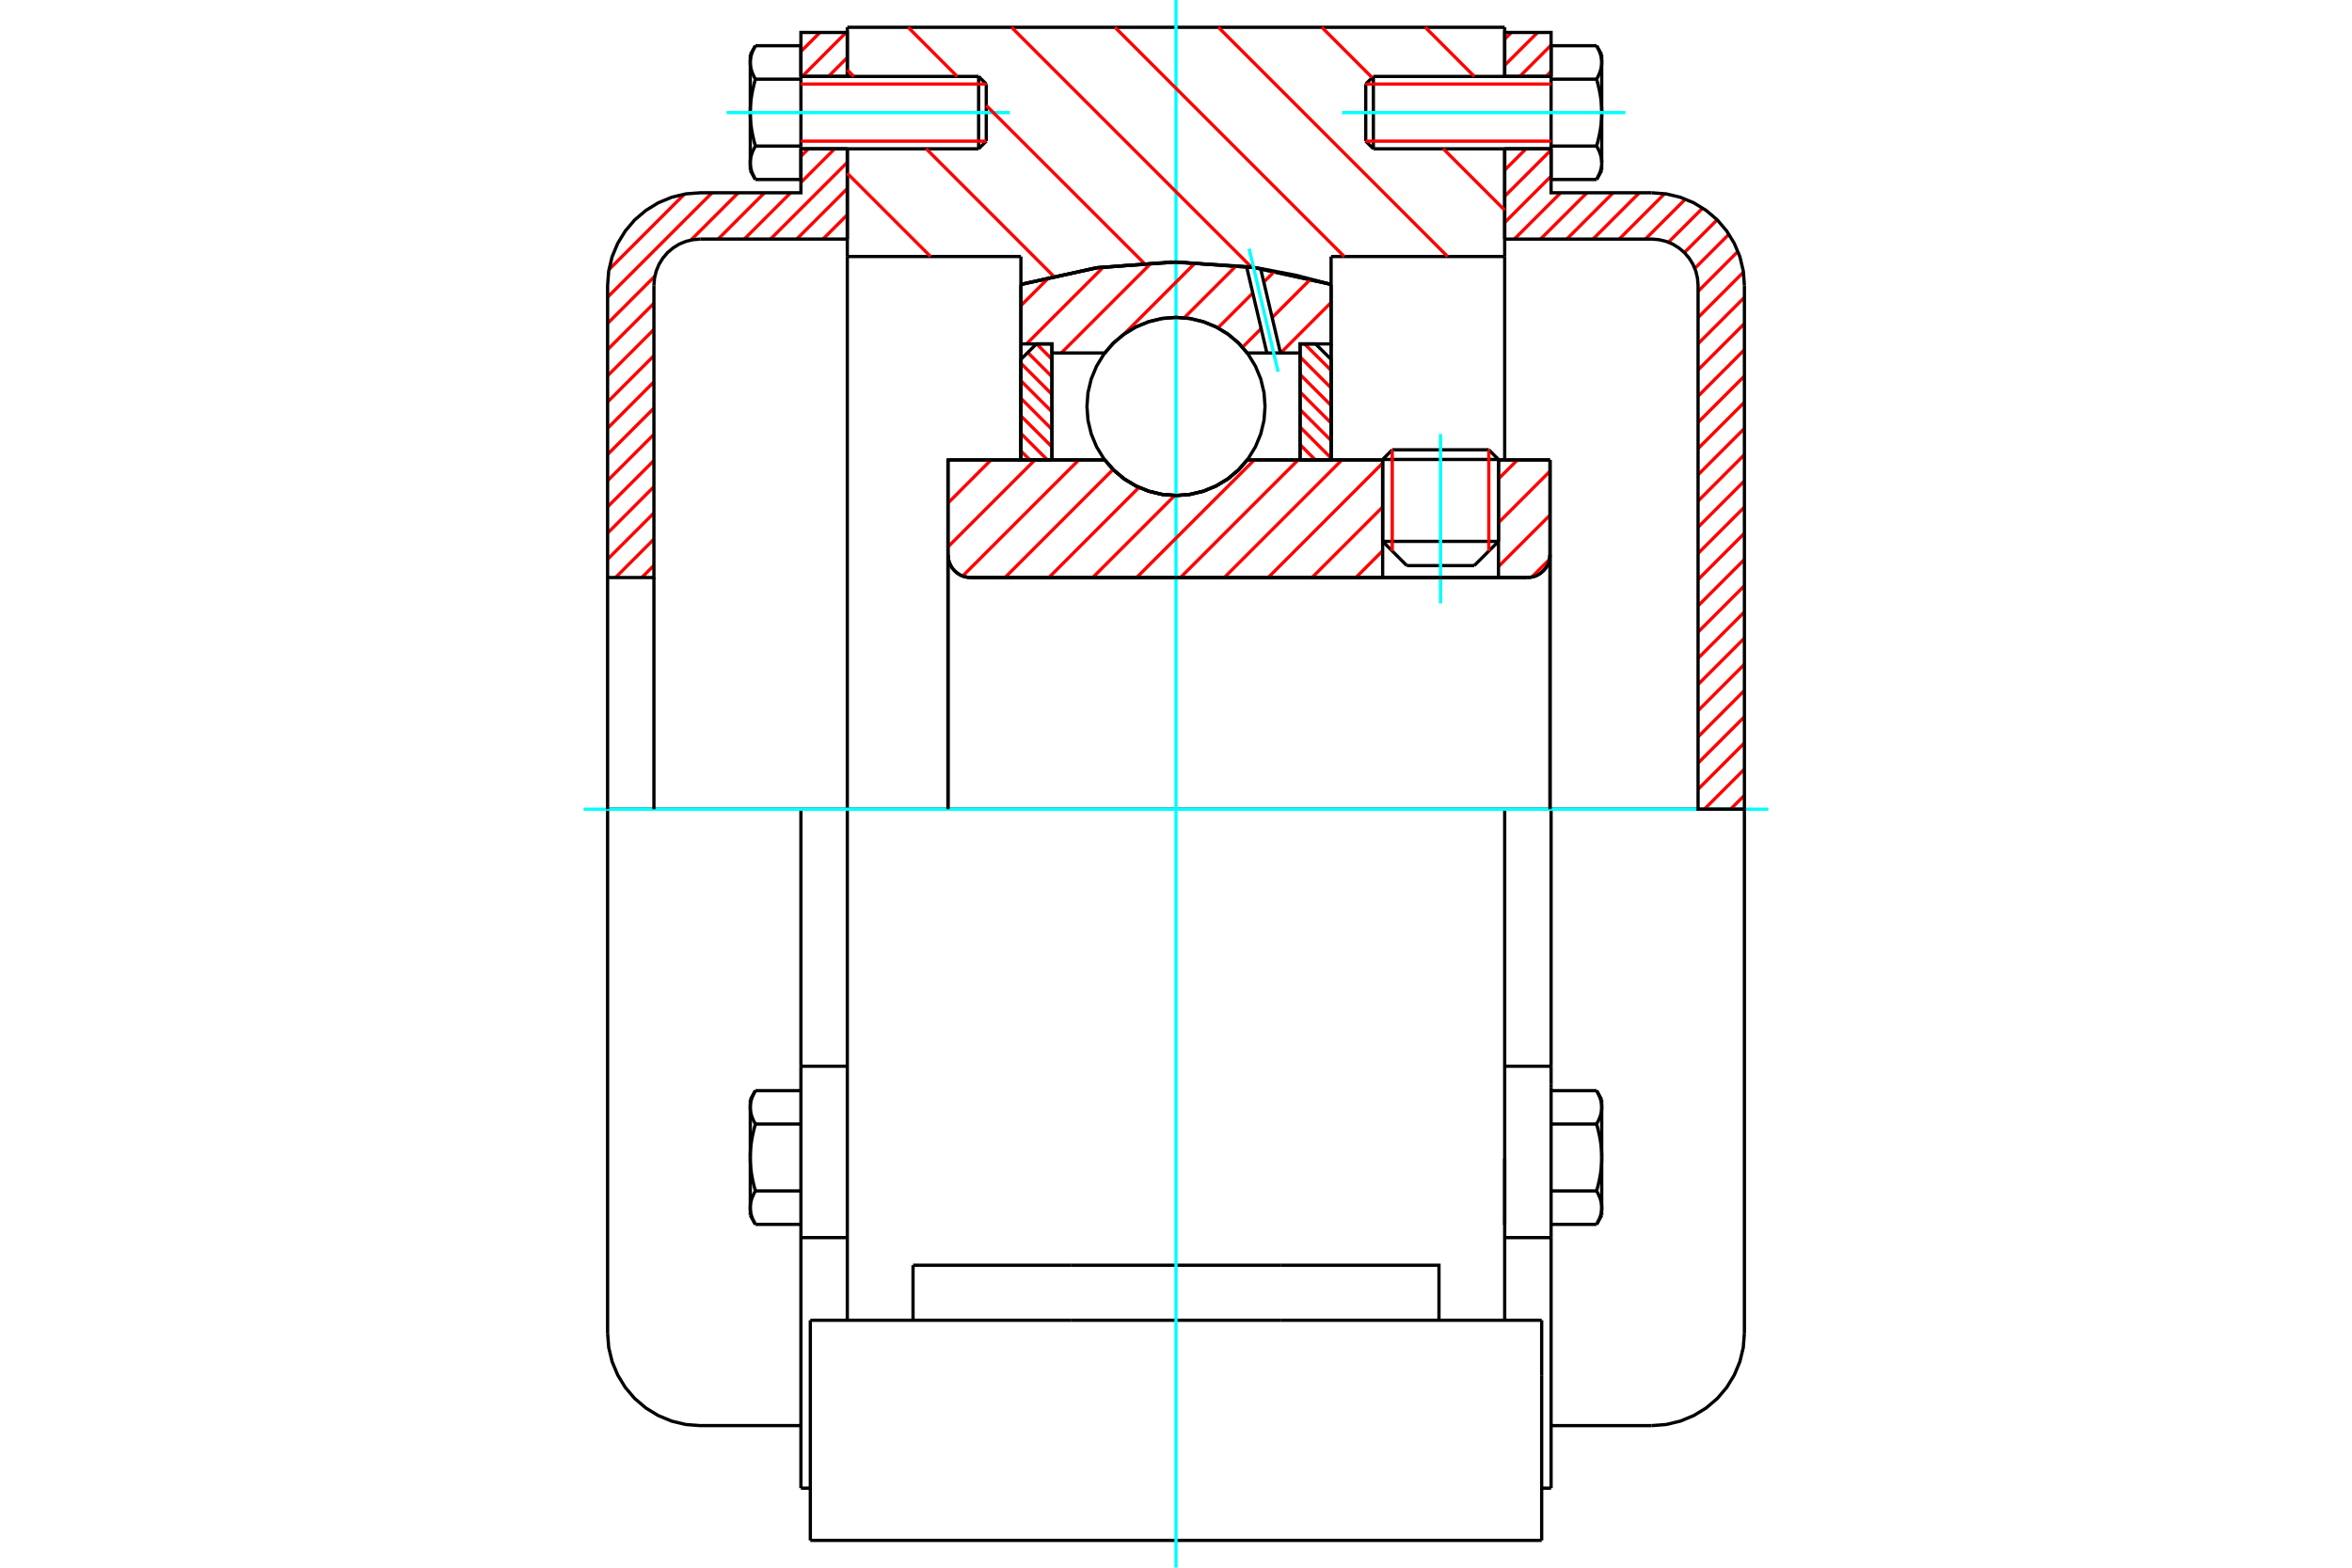<?xml version="1.0" standalone="no"?>
<!DOCTYPE svg PUBLIC "-//W3C//DTD SVG 1.1//EN"
	"http://www.w3.org/Graphics/SVG/1.1/DTD/svg11.dtd">
<svg xmlns="http://www.w3.org/2000/svg" height="100%" width="100%" viewBox="0 0 36000 24000">
	<rect x="-1800" y="-1200" width="39600" height="26400" style="fill:#FFF"/>
	<g style="fill:none; fill-rule:evenodd" transform="matrix(1 0 0 1 0 0)">
		<g style="fill:none; stroke:#000; stroke-width:50; shape-rendering:geometricPrecision">
			<line x1="22936" y1="7034" x2="21163" y2="7034"/>
			<line x1="21310" y1="6886" x2="22788" y2="6886"/>
			<line x1="21163" y1="8288" x2="22936" y2="8288"/>
			<line x1="22565" y1="8659" x2="21533" y2="8659"/>
			<polyline points="23376,8842 23430,8837 23484,8825 23534,8804 23581,8775 23622,8739 23658,8698 23687,8651 23708,8601 23720,8547 23725,8493"/>
			<line x1="23725" y1="7041" x2="23725" y2="8493"/>
			<line x1="22936" y1="7041" x2="23725" y2="7041"/>
			<line x1="19091" y1="7041" x2="21163" y2="7041"/>
			<polyline points="16909,7041 17048,7199 17210,7334 17390,7442 17585,7521 17790,7570 18000,7586 18210,7570 18415,7521 18610,7442 18790,7334 18952,7199 19091,7041"/>
			<line x1="14510" y1="7041" x2="16909" y2="7041"/>
			<line x1="14510" y1="8493" x2="14510" y2="7041"/>
			<polyline points="14510,8493 14514,8547 14527,8601 14548,8651 14576,8698 14612,8739 14653,8775 14700,8804 14751,8825 14804,8837 14859,8842"/>
			<line x1="23376" y1="8842" x2="14859" y2="8842"/>
			<line x1="23725" y1="8493" x2="23725" y2="12388"/>
			<line x1="14510" y1="8493" x2="14510" y2="12388"/>
			<line x1="21310" y1="6886" x2="21163" y2="7034"/>
			<line x1="22936" y1="7034" x2="22788" y2="6886"/>
			<line x1="22565" y1="8659" x2="22936" y2="8288"/>
			<line x1="21163" y1="8288" x2="21533" y2="8659"/>
			<line x1="21163" y1="7034" x2="21163" y2="8288"/>
			<line x1="22936" y1="8288" x2="22936" y2="7034"/>
			<line x1="23031" y1="12388" x2="12969" y2="12388"/>
			<line x1="23031" y1="3927" x2="20374" y2="3927"/>
			<line x1="23031" y1="2278" x2="23031" y2="3927"/>
			<line x1="23031" y1="418" x2="23031" y2="1170"/>
			<line x1="12969" y1="418" x2="23031" y2="418"/>
			<line x1="12969" y1="1170" x2="12969" y2="418"/>
			<line x1="12969" y1="3927" x2="12969" y2="2278"/>
			<line x1="15626" y1="3927" x2="12969" y2="3927"/>
			<line x1="15626" y1="4354" x2="15626" y2="3927"/>
			<polyline points="20374,4354 19199,4097 18000,4011 16801,4097 15626,4354"/>
			<line x1="20374" y1="3927" x2="20374" y2="4354"/>
			<line x1="15626" y1="7041" x2="15626" y2="4354"/>
			<line x1="12969" y1="12388" x2="12969" y2="3927"/>
			<line x1="20374" y1="4354" x2="20374" y2="7041"/>
			<polyline points="12969,20212 12969,18290 12969,12388"/>
			<line x1="12403" y1="23582" x2="23597" y2="23582"/>
			<line x1="13975" y1="20212" x2="13975" y2="19370"/>
			<line x1="16390" y1="19370" x2="13975" y2="19370"/>
			<line x1="16390" y1="20212" x2="19610" y2="20212"/>
			<line x1="19610" y1="19370" x2="16390" y2="19370"/>
			<polyline points="22025,20212 22025,19370 19610,19370"/>
			<line x1="23031" y1="20212" x2="23031" y2="18290"/>
			<line x1="19610" y1="20212" x2="23597" y2="20212"/>
			<line x1="23031" y1="17736" x2="23031" y2="18753"/>
			<line x1="23031" y1="3927" x2="23031" y2="7041"/>
			<line x1="23597" y1="21055" x2="23597" y2="20212"/>
			<line x1="23597" y1="23582" x2="23597" y2="21055"/>
			<polyline points="12403,23582 12403,21055 12403,20212"/>
			<line x1="23031" y1="18290" x2="23031" y2="12388"/>
			<line x1="12403" y1="20212" x2="16390" y2="20212"/>
			<line x1="12259" y1="16323" x2="12969" y2="16323"/>
			<polyline points="12259,16323 12259,16593 12259,16658 12259,18947 12259,22783"/>
			<polyline points="11484,18488 11484,18495 11484,18502 11484,18509 11485,18516 11485,18523 11486,18530 11487,18537 11488,18544 11489,18551 11490,18558 11491,18565 11493,18572 11494,18579 11496,18587 11498,18594 11500,18601 11502,18608 11504,18615 11506,18622 11509,18630 11512,18637 11514,18644 11517,18651 11520,18659 11523,18666 11527,18674 11530,18681 11534,18689 11537,18697 11541,18704 11545,18712 11549,18720 11554,18728 11558,18736 11563,18744"/>
			<line x1="11484" y1="18607" x2="11484" y2="18488"/>
			<polyline points="11484,17720 11484,17734 11484,17748 11484,17763 11485,17777 11485,17791 11486,17805 11487,17819 11488,17833 11489,17847 11490,17861 11491,17875 11493,17889 11494,17903 11496,17917 11498,17931 11500,17945 11502,17960 11504,17974 11506,17989 11509,18003 11512,18018 11514,18032 11517,18047 11520,18062 11523,18077 11527,18092 11530,18107 11534,18122 11537,18137 11541,18153 11545,18168 11549,18184 11554,18200 11558,18216 11563,18232"/>
			<line x1="11484" y1="18488" x2="11484" y2="17720"/>
			<polyline points="11563,18232 11558,18240 11554,18248 11549,18256 11545,18264 11541,18272 11537,18280 11534,18287 11530,18295 11527,18303 11523,18310 11520,18317 11517,18325 11514,18332 11512,18340 11509,18347 11506,18354 11504,18361 11502,18368 11500,18376 11498,18383 11496,18390 11494,18397 11493,18404 11491,18411 11490,18418 11489,18425 11488,18432 11487,18439 11486,18446 11485,18453 11485,18460 11484,18467 11484,18474 11484,18481 11484,18488"/>
			<polyline points="11484,16953 11484,16960 11484,16967 11484,16974 11485,16981 11485,16988 11486,16995 11487,17002 11488,17009 11489,17016 11490,17023 11491,17030 11493,17037 11494,17044 11496,17051 11498,17058 11500,17065 11502,17072 11504,17079 11506,17087 11509,17094 11512,17101 11514,17108 11517,17116 11520,17123 11523,17131 11527,17138 11530,17146 11534,17153 11537,17161 11541,17169 11545,17177 11549,17184 11554,17192 11558,17200 11563,17208"/>
			<line x1="11484" y1="17720" x2="11484" y2="16953"/>
			<polyline points="11563,17208 11558,17225 11554,17241 11549,17257 11545,17272 11541,17288 11537,17303 11534,17319 11530,17334 11527,17349 11523,17364 11520,17379 11517,17394 11514,17408 11512,17423 11509,17438 11506,17452 11504,17467 11502,17481 11500,17495 11498,17509 11496,17524 11494,17538 11493,17552 11491,17566 11490,17580 11489,17594 11488,17608 11487,17622 11486,17636 11485,17650 11485,17664 11484,17678 11484,17692 11484,17706 11484,17720"/>
			<line x1="11484" y1="16953" x2="11484" y2="16834"/>
			<polyline points="11563,16697 11558,16705 11554,16713 11549,16721 11545,16729 11541,16736 11537,16744 11534,16752 11530,16759 11527,16767 11523,16774 11520,16782 11517,16789 11514,16797 11512,16804 11509,16811 11506,16818 11504,16826 11502,16833 11500,16840 11498,16847 11496,16854 11494,16861 11493,16868 11491,16875 11490,16882 11489,16889 11488,16896 11487,16903 11486,16910 11485,16917 11485,16924 11484,16931 11484,16938 11484,16945 11484,16953"/>
			<line x1="12259" y1="17208" x2="11563" y2="17208"/>
			<line x1="12259" y1="16697" x2="11563" y2="16697"/>
			<line x1="12259" y1="18232" x2="11563" y2="18232"/>
			<line x1="12259" y1="18744" x2="11563" y2="18744"/>
			<line x1="10719" y1="12388" x2="9300" y2="12388"/>
			<line x1="12259" y1="12388" x2="10719" y2="12388"/>
			<line x1="12969" y1="12388" x2="12259" y2="12388"/>
			<line x1="9300" y1="12388" x2="9300" y2="20407"/>
			<line x1="12259" y1="12388" x2="12259" y2="16323"/>
			<line x1="15096" y1="2161" x2="15096" y2="1287"/>
			<line x1="14979" y1="2278" x2="14979" y2="1170"/>
			<polyline points="11563,2236 11558,2244 11554,2252 11549,2260 11545,2268 11541,2275 11537,2283 11534,2291 11530,2298 11527,2306 11523,2313 11520,2321 11517,2328 11514,2336 11512,2343 11509,2350 11506,2358 11504,2365 11502,2372 11500,2379 11498,2386 11496,2393 11494,2400 11493,2407 11491,2414 11490,2421 11489,2428 11488,2435 11487,2442 11486,2450 11485,2457 11485,2464 11484,2471 11484,2478 11484,2485 11484,2492"/>
			<polyline points="11484,1724 11484,1738 11484,1752 11484,1766 11485,1780 11485,1794 11486,1808 11487,1822 11488,1836 11489,1850 11490,1864 11491,1878 11493,1892 11494,1906 11496,1920 11498,1935 11500,1949 11502,1963 11504,1978 11506,1992 11509,2006 11512,2021 11514,2036 11517,2050 11520,2065 11523,2080 11527,2095 11530,2110 11534,2125 11537,2141 11541,2156 11545,2172 11549,2188 11554,2203 11558,2219 11563,2236"/>
			<line x1="11484" y1="2492" x2="11484" y2="1724"/>
			<polyline points="11484,956 11484,963 11484,970 11484,977 11485,984 11485,991 11486,998 11487,1005 11488,1012 11489,1019 11490,1026 11491,1033 11493,1040 11494,1047 11496,1054 11498,1061 11500,1068 11502,1076 11504,1083 11506,1090 11509,1097 11512,1105 11514,1112 11517,1119 11520,1127 11523,1134 11527,1142 11530,1149 11534,1157 11537,1164 11541,1172 11545,1180 11549,1188 11554,1196 11558,1204 11563,1212"/>
			<line x1="11484" y1="1724" x2="11484" y2="956"/>
			<polyline points="11563,1212 11558,1228 11554,1244 11549,1260 11545,1276 11541,1291 11537,1307 11534,1322 11530,1337 11527,1352 11523,1367 11520,1382 11517,1397 11514,1412 11512,1427 11509,1441 11506,1456 11504,1470 11502,1484 11500,1499 11498,1513 11496,1527 11494,1541 11493,1555 11491,1569 11490,1584 11489,1598 11488,1612 11487,1626 11486,1640 11485,1654 11485,1668 11484,1682 11484,1696 11484,1710 11484,1724"/>
			<line x1="11484" y1="956" x2="11484" y2="837"/>
			<polyline points="11563,700 11558,708 11554,716 11549,724 11545,732 11541,740 11537,747 11534,755 11530,763 11527,770 11523,778 11520,785 11517,793 11514,800 11512,807 11509,815 11506,822 11504,829 11502,836 11500,843 11498,850 11496,858 11494,865 11493,872 11491,879 11490,886 11489,893 11488,900 11487,907 11486,914 11485,921 11485,928 11484,935 11484,942 11484,949 11484,956"/>
			<polyline points="11484,2492 11484,2499 11484,2506 11484,2513 11485,2520 11485,2527 11486,2534 11487,2541 11488,2548 11489,2555 11490,2562 11491,2569 11493,2576 11494,2583 11496,2590 11498,2597 11500,2604 11502,2611 11504,2618 11506,2626 11509,2633 11512,2640 11514,2648 11517,2655 11520,2662 11523,2670 11527,2677 11530,2685 11534,2692 11537,2700 11541,2708 11545,2716 11549,2723 11554,2731 11558,2739 11563,2748"/>
			<line x1="11484" y1="2610" x2="11484" y2="2492"/>
			<line x1="12259" y1="700" x2="11563" y2="700"/>
			<line x1="12259" y1="1212" x2="11563" y2="1212"/>
			<line x1="12259" y1="1212" x2="12259" y2="700"/>
			<line x1="12259" y1="2236" x2="11563" y2="2236"/>
			<line x1="12259" y1="2236" x2="12259" y2="1212"/>
			<line x1="12259" y1="2748" x2="11563" y2="2748"/>
			<line x1="12259" y1="2748" x2="12259" y2="2236"/>
			<line x1="12259" y1="18947" x2="12969" y2="18947"/>
			<line x1="12259" y1="22783" x2="12403" y2="22783"/>
			<line x1="11484" y1="18607" x2="11563" y2="18744"/>
			<line x1="11563" y1="16697" x2="11484" y2="16834"/>
			<polyline points="9300,20407 9317,20629 9369,20845 9455,21051 9571,21241 9715,21410 9885,21555 10075,21671 10280,21756 10497,21808 10719,21825 12259,21825"/>
			<line x1="14979" y1="2278" x2="15096" y2="2161"/>
			<line x1="15096" y1="1287" x2="14979" y2="1170"/>
			<line x1="12259" y1="2278" x2="14979" y2="2278"/>
			<line x1="14979" y1="1170" x2="12259" y2="1170"/>
			<line x1="11563" y1="700" x2="11484" y2="837"/>
			<line x1="11484" y1="2610" x2="11563" y2="2748"/>
			<line x1="23031" y1="16323" x2="23741" y2="16323"/>
			<line x1="23741" y1="16593" x2="23741" y2="16323"/>
			<line x1="23741" y1="16658" x2="23741" y2="16593"/>
			<line x1="23741" y1="18947" x2="23741" y2="16658"/>
			<polyline points="23741,16323 23741,12388 23031,12388"/>
			<line x1="23741" y1="22783" x2="23741" y2="18947"/>
			<polyline points="24516,16953 24516,16945 24516,16938 24516,16931 24515,16924 24515,16917 24514,16910 24513,16903 24512,16896 24511,16889 24510,16882 24509,16875 24507,16868 24506,16861 24504,16854 24502,16847 24500,16840 24498,16833 24496,16826 24494,16818 24491,16811 24488,16804 24486,16797 24483,16789 24480,16782 24477,16774 24473,16767 24470,16759 24466,16752 24463,16744 24459,16736 24455,16729 24451,16721 24446,16713 24442,16705 24437,16697"/>
			<line x1="24516" y1="16834" x2="24516" y2="16953"/>
			<polyline points="24516,17720 24516,17706 24516,17692 24516,17678 24515,17664 24515,17650 24514,17636 24513,17622 24512,17608 24511,17594 24510,17580 24509,17566 24507,17552 24506,17538 24504,17524 24502,17509 24500,17495 24498,17481 24496,17467 24494,17452 24491,17438 24488,17423 24486,17408 24483,17394 24480,17379 24477,17364 24473,17349 24470,17334 24466,17319 24463,17303 24459,17288 24455,17272 24451,17257 24446,17241 24442,17225 24437,17208"/>
			<line x1="24516" y1="16953" x2="24516" y2="17720"/>
			<polyline points="24437,17208 24442,17200 24446,17192 24451,17184 24455,17177 24459,17169 24463,17161 24466,17153 24470,17146 24473,17138 24477,17131 24480,17123 24483,17116 24486,17108 24488,17101 24491,17094 24494,17087 24496,17079 24498,17072 24500,17065 24502,17058 24504,17051 24506,17044 24507,17037 24509,17030 24510,17023 24511,17016 24512,17009 24513,17002 24514,16995 24515,16988 24515,16981 24516,16974 24516,16967 24516,16960 24516,16953"/>
			<polyline points="24516,18488 24516,18481 24516,18474 24516,18467 24515,18460 24515,18453 24514,18446 24513,18439 24512,18432 24511,18425 24510,18418 24509,18411 24507,18404 24506,18397 24504,18390 24502,18383 24500,18376 24498,18368 24496,18361 24494,18354 24491,18347 24488,18340 24486,18332 24483,18325 24480,18317 24477,18310 24473,18303 24470,18295 24466,18287 24463,18280 24459,18272 24455,18264 24451,18256 24446,18248 24442,18240 24437,18232"/>
			<line x1="24516" y1="17720" x2="24516" y2="18488"/>
			<polyline points="24437,18232 24442,18216 24446,18200 24451,18184 24455,18168 24459,18153 24463,18137 24466,18122 24470,18107 24473,18092 24477,18077 24480,18062 24483,18047 24486,18032 24488,18018 24491,18003 24494,17989 24496,17974 24498,17960 24500,17945 24502,17931 24504,17917 24506,17903 24507,17889 24509,17875 24510,17861 24511,17847 24512,17833 24513,17819 24514,17805 24515,17791 24515,17777 24516,17763 24516,17748 24516,17734 24516,17720"/>
			<line x1="24516" y1="18488" x2="24516" y2="18607"/>
			<polyline points="24437,18744 24442,18736 24446,18728 24451,18720 24455,18712 24459,18704 24463,18697 24466,18689 24470,18681 24473,18674 24477,18666 24480,18659 24483,18651 24486,18644 24488,18637 24491,18630 24494,18622 24496,18615 24498,18608 24500,18601 24502,18594 24504,18587 24506,18579 24507,18572 24509,18565 24510,18558 24511,18551 24512,18544 24513,18537 24514,18530 24515,18523 24515,18516 24516,18509 24516,18502 24516,18495 24516,18488"/>
			<line x1="23741" y1="18744" x2="24437" y2="18744"/>
			<line x1="23741" y1="18232" x2="24437" y2="18232"/>
			<line x1="23741" y1="17208" x2="24437" y2="17208"/>
			<line x1="23741" y1="16697" x2="24437" y2="16697"/>
			<polyline points="26700,12388 25281,12388 23741,12388"/>
			<line x1="26700" y1="20407" x2="26700" y2="12388"/>
			<line x1="20904" y1="1287" x2="20904" y2="2161"/>
			<line x1="21021" y1="1170" x2="21021" y2="2278"/>
			<polyline points="24516,956 24516,949 24516,942 24516,935 24515,928 24515,921 24514,914 24513,907 24512,900 24511,893 24510,886 24509,879 24507,872 24506,865 24504,858 24502,850 24500,843 24498,836 24496,829 24494,822 24491,815 24488,807 24486,800 24483,793 24480,785 24477,778 24473,770 24470,763 24466,755 24463,747 24459,740 24455,732 24451,724 24446,716 24442,708 24437,700"/>
			<line x1="24516" y1="837" x2="24516" y2="956"/>
			<polyline points="24437,2748 24442,2739 24446,2731 24451,2723 24455,2716 24459,2708 24463,2700 24466,2692 24470,2685 24473,2677 24477,2670 24480,2662 24483,2655 24486,2648 24488,2640 24491,2633 24494,2626 24496,2618 24498,2611 24500,2604 24502,2597 24504,2590 24506,2583 24507,2576 24509,2569 24510,2562 24511,2555 24512,2548 24513,2541 24514,2534 24515,2527 24515,2520 24516,2513 24516,2506 24516,2499 24516,2492 24516,2610"/>
			<polyline points="24516,1724 24516,1710 24516,1696 24516,1682 24515,1668 24515,1654 24514,1640 24513,1626 24512,1612 24511,1598 24510,1584 24509,1569 24507,1555 24506,1541 24504,1527 24502,1513 24500,1499 24498,1484 24496,1470 24494,1456 24491,1441 24488,1427 24486,1412 24483,1397 24480,1382 24477,1367 24473,1352 24470,1337 24466,1322 24463,1307 24459,1291 24455,1276 24451,1260 24446,1244 24442,1228 24437,1212"/>
			<line x1="24516" y1="956" x2="24516" y2="1724"/>
			<polyline points="24437,1212 24442,1204 24446,1196 24451,1188 24455,1180 24459,1172 24463,1164 24466,1157 24470,1149 24473,1142 24477,1134 24480,1127 24483,1119 24486,1112 24488,1105 24491,1097 24494,1090 24496,1083 24498,1076 24500,1068 24502,1061 24504,1054 24506,1047 24507,1040 24509,1033 24510,1026 24511,1019 24512,1012 24513,1005 24514,998 24515,991 24515,984 24516,977 24516,970 24516,963 24516,956"/>
			<polyline points="24516,2492 24516,2485 24516,2478 24516,2471 24515,2464 24515,2457 24514,2450 24513,2442 24512,2435 24511,2428 24510,2421 24509,2414 24507,2407 24506,2400 24504,2393 24502,2386 24500,2379 24498,2372 24496,2365 24494,2358 24491,2350 24488,2343 24486,2336 24483,2328 24480,2321 24477,2313 24473,2306 24470,2298 24466,2291 24463,2283 24459,2275 24455,2268 24451,2260 24446,2252 24442,2244 24437,2236"/>
			<line x1="24516" y1="1724" x2="24516" y2="2492"/>
			<polyline points="24437,2236 24442,2219 24446,2203 24451,2188 24455,2172 24459,2156 24463,2141 24466,2125 24470,2110 24473,2095 24477,2080 24480,2065 24483,2050 24486,2036 24488,2021 24491,2006 24494,1992 24496,1978 24498,1963 24500,1949 24502,1935 24504,1920 24506,1906 24507,1892 24509,1878 24510,1864 24511,1850 24512,1836 24513,1822 24514,1808 24515,1794 24515,1780 24516,1766 24516,1752 24516,1738 24516,1724"/>
			<line x1="23741" y1="1212" x2="24437" y2="1212"/>
			<polyline points="23741,1212 23741,2236 24437,2236"/>
			<line x1="23741" y1="700" x2="24437" y2="700"/>
			<line x1="23741" y1="700" x2="23741" y2="1212"/>
			<line x1="23741" y1="2748" x2="24437" y2="2748"/>
			<line x1="23741" y1="2236" x2="23741" y2="2748"/>
			<line x1="23031" y1="18947" x2="23741" y2="18947"/>
			<line x1="23597" y1="22783" x2="23741" y2="22783"/>
			<line x1="24516" y1="16834" x2="24437" y2="16697"/>
			<line x1="24437" y1="18744" x2="24516" y2="18607"/>
			<polyline points="25281,21825 25503,21808 25720,21756 25925,21671 26115,21555 26285,21410 26429,21241 26545,21051 26631,20845 26683,20629 26700,20407"/>
			<line x1="23741" y1="21825" x2="25281" y2="21825"/>
			<line x1="21021" y1="1170" x2="20904" y2="1287"/>
			<line x1="20904" y1="2161" x2="21021" y2="2278"/>
			<line x1="23741" y1="1170" x2="21021" y2="1170"/>
			<line x1="21021" y1="2278" x2="23741" y2="2278"/>
			<line x1="24516" y1="837" x2="24437" y2="700"/>
			<line x1="24437" y1="2748" x2="24516" y2="2610"/>
		</g>
		<g style="fill:none; stroke:#0FF; stroke-width:50; shape-rendering:geometricPrecision">
			<line x1="22049" y1="9238" x2="22049" y2="6644"/>
			<line x1="18000" y1="24000" x2="18000" y2="0"/>
			<line x1="8933" y1="12388" x2="27067" y2="12388"/>
			<line x1="11122" y1="1724" x2="15458" y2="1724"/>
			<line x1="20542" y1="1724" x2="24878" y2="1724"/>
		</g>
		<g style="fill:none; stroke:#F00; stroke-width:50; shape-rendering:geometricPrecision">
			<line x1="26700" y1="12176" x2="26488" y2="12388"/>
			<line x1="26700" y1="11775" x2="26087" y2="12388"/>
			<line x1="26700" y1="11374" x2="25991" y2="12083"/>
			<line x1="26700" y1="10973" x2="25991" y2="11682"/>
			<line x1="26700" y1="10571" x2="25991" y2="11281"/>
			<line x1="26700" y1="10170" x2="25991" y2="10880"/>
			<line x1="26700" y1="9769" x2="25991" y2="10478"/>
			<line x1="26700" y1="9368" x2="25991" y2="10077"/>
			<line x1="26700" y1="8967" x2="25991" y2="9676"/>
			<line x1="26700" y1="8565" x2="25991" y2="9275"/>
			<line x1="26700" y1="8164" x2="25991" y2="8873"/>
			<line x1="26700" y1="7763" x2="25991" y2="8472"/>
			<line x1="26700" y1="7362" x2="25991" y2="8071"/>
			<line x1="26700" y1="6960" x2="25991" y2="7670"/>
			<line x1="26700" y1="6559" x2="25991" y2="7268"/>
			<line x1="26700" y1="6158" x2="25991" y2="6867"/>
			<line x1="26700" y1="5757" x2="25991" y2="6466"/>
			<line x1="26700" y1="5355" x2="25991" y2="6065"/>
			<line x1="26700" y1="4954" x2="25991" y2="5663"/>
			<line x1="26700" y1="4553" x2="25991" y2="5262"/>
			<line x1="26685" y1="4167" x2="25991" y2="4861"/>
			<line x1="26601" y1="3849" x2="25991" y2="4460"/>
			<line x1="26463" y1="3586" x2="25941" y2="4108"/>
			<line x1="26283" y1="3365" x2="25781" y2="3867"/>
			<line x1="26062" y1="3185" x2="25538" y2="3708"/>
			<line x1="25797" y1="3048" x2="25185" y2="3660"/>
			<line x1="25479" y1="2965" x2="24784" y2="3660"/>
			<line x1="25092" y1="2951" x2="24383" y2="3660"/>
			<line x1="24691" y1="2951" x2="23982" y2="3660"/>
			<line x1="24290" y1="2951" x2="23580" y2="3660"/>
			<line x1="23888" y1="2951" x2="23179" y2="3660"/>
			<line x1="23741" y1="2697" x2="23031" y2="3407"/>
			<line x1="23741" y1="2296" x2="23031" y2="3005"/>
			<line x1="23358" y1="2278" x2="23031" y2="2604"/>
			<line x1="23741" y1="1092" x2="23664" y2="1170"/>
			<line x1="23741" y1="691" x2="23262" y2="1170"/>
			<line x1="23534" y1="497" x2="23031" y2="999"/>
			<line x1="23133" y1="497" x2="23031" y2="598"/>
		</g>
		<g style="fill:none; stroke:#000; stroke-width:50; shape-rendering:geometricPrecision">
			<line x1="23031" y1="3660" x2="23031" y2="2278"/>
			<line x1="23031" y1="1170" x2="23741" y2="1170"/>
			<line x1="23741" y1="2278" x2="23031" y2="2278"/>
			<polyline points="23031,1170 23031,497 23741,497 23741,1170"/>
			<polyline points="23741,2278 23741,2951 25281,2951"/>
			<polyline points="26700,4369 26683,4148 26631,3931 26545,3725 26429,3536 26285,3366 26115,3222 25925,3105 25720,3020 25503,2968 25281,2951"/>
			<polyline points="26700,4369 26700,12388 25991,12388 25991,4369 25982,4258 25956,4150 25913,4047 25855,3953 25783,3868 25698,3796 25603,3737 25501,3695 25392,3669 25281,3660 23031,3660"/>
		</g>
		<g style="fill:none; stroke:#F00; stroke-width:50; shape-rendering:geometricPrecision">
			<line x1="10009" y1="8655" x2="9823" y2="8842"/>
			<line x1="10009" y1="8254" x2="9421" y2="8842"/>
			<line x1="10009" y1="7853" x2="9300" y2="8562"/>
			<line x1="10009" y1="7451" x2="9300" y2="8161"/>
			<line x1="10009" y1="7050" x2="9300" y2="7759"/>
			<line x1="10009" y1="6649" x2="9300" y2="7358"/>
			<line x1="12969" y1="3288" x2="12597" y2="3660"/>
			<line x1="10009" y1="6248" x2="9300" y2="6957"/>
			<line x1="12969" y1="2887" x2="12195" y2="3660"/>
			<line x1="10009" y1="5846" x2="9300" y2="6556"/>
			<line x1="12969" y1="2486" x2="11794" y2="3660"/>
			<line x1="10009" y1="5445" x2="9300" y2="6154"/>
			<line x1="12775" y1="2278" x2="12259" y2="2794"/>
			<line x1="12102" y1="2951" x2="11393" y2="3660"/>
			<line x1="10009" y1="5044" x2="9300" y2="5753"/>
			<line x1="12374" y1="2278" x2="12259" y2="2393"/>
			<line x1="11701" y1="2951" x2="10992" y2="3660"/>
			<line x1="10009" y1="4643" x2="9300" y2="5352"/>
			<line x1="11300" y1="2951" x2="10576" y2="3675"/>
			<line x1="10024" y1="4227" x2="9300" y2="4951"/>
			<line x1="12969" y1="881" x2="12680" y2="1170"/>
			<line x1="10899" y1="2951" x2="9300" y2="4549"/>
			<line x1="12951" y1="497" x2="12279" y2="1170"/>
			<line x1="10476" y1="2972" x2="9321" y2="4127"/>
			<line x1="12550" y1="497" x2="12259" y2="788"/>
		</g>
		<g style="fill:none; stroke:#000; stroke-width:50; shape-rendering:geometricPrecision">
			<line x1="12969" y1="3660" x2="12969" y2="2278"/>
			<line x1="12969" y1="1170" x2="12259" y2="1170"/>
			<line x1="12259" y1="2278" x2="12969" y2="2278"/>
			<polyline points="12969,1170 12969,497 12259,497 12259,1170"/>
			<polyline points="12259,2278 12259,2951 10719,2951 10497,2968 10280,3020 10075,3105 9885,3222 9715,3366 9571,3536 9455,3725 9369,3931 9317,4148 9300,4369 9300,8842 10009,8842 10009,4369"/>
			<polyline points="10719,3660 10608,3669 10499,3695 10397,3737 10302,3796 10217,3868 10145,3953 10087,4047 10044,4150 10018,4258 10009,4369"/>
			<line x1="10719" y1="3660" x2="12969" y2="3660"/>
			<line x1="9300" y1="12388" x2="9300" y2="8842"/>
			<line x1="10009" y1="8842" x2="10009" y2="12388"/>
		</g>
		<g style="fill:none; stroke:#F00; stroke-width:50; shape-rendering:geometricPrecision">
			<line x1="21815" y1="418" x2="22566" y2="1170"/>
			<line x1="20232" y1="418" x2="21002" y2="1188"/>
			<line x1="22091" y1="2278" x2="23031" y2="3218"/>
			<line x1="18649" y1="418" x2="22157" y2="3927"/>
			<line x1="17066" y1="418" x2="20575" y2="3927"/>
			<line x1="15483" y1="418" x2="19160" y2="4095"/>
			<line x1="13900" y1="418" x2="14651" y2="1170"/>
			<line x1="15096" y1="1615" x2="17511" y2="4029"/>
			<line x1="12969" y1="1070" x2="13068" y2="1170"/>
			<line x1="14177" y1="2278" x2="16124" y2="4226"/>
			<line x1="12969" y1="2653" x2="14243" y2="3927"/>
		</g>
		<g style="fill:none; stroke:#000; stroke-width:50; shape-rendering:geometricPrecision">
			<polyline points="20374,4354 19199,4097 18000,4011 16801,4097 15626,4354"/>
		</g>
		<g style="fill:none; stroke:#F00; stroke-width:50; shape-rendering:geometricPrecision">
			<line x1="22788" y1="6886" x2="22788" y2="8436"/>
			<line x1="21310" y1="8436" x2="21310" y2="6886"/>
			<line x1="15626" y1="6904" x2="15763" y2="7041"/>
			<line x1="15626" y1="6635" x2="16032" y2="7041"/>
			<line x1="15626" y1="6367" x2="16101" y2="6841"/>
			<line x1="15626" y1="6098" x2="16101" y2="6573"/>
			<line x1="15626" y1="5829" x2="16101" y2="6304"/>
			<line x1="15626" y1="5561" x2="16101" y2="6036"/>
			<line x1="15731" y1="5397" x2="16101" y2="5767"/>
			<line x1="15867" y1="5265" x2="16101" y2="5499"/>
		</g>
		<g style="fill:none; stroke:#000; stroke-width:50; shape-rendering:geometricPrecision">
			<polyline points="16101,7041 16101,5265 15864,5265 15626,5502 15626,7041 16101,7041"/>
		</g>
		<g style="fill:none; stroke:#F00; stroke-width:50; shape-rendering:geometricPrecision">
			<line x1="19968" y1="5265" x2="20374" y2="5670"/>
			<line x1="19899" y1="5464" x2="20374" y2="5939"/>
			<line x1="19899" y1="5733" x2="20374" y2="6207"/>
			<line x1="19899" y1="6001" x2="20374" y2="6476"/>
			<line x1="19899" y1="6270" x2="20374" y2="6744"/>
			<line x1="19899" y1="6538" x2="20374" y2="7013"/>
			<line x1="19899" y1="6807" x2="20133" y2="7041"/>
		</g>
		<g style="fill:none; stroke:#000; stroke-width:50; shape-rendering:geometricPrecision">
			<polyline points="19899,7041 19899,5265 20136,5265 20374,5502 20374,7041 19899,7041"/>
			<polyline points="19363,6223 19347,6009 19297,5801 19215,5604 19103,5421 18964,5258 18801,5119 18619,5008 18421,4926 18213,4876 18000,4859 17787,4876 17579,4926 17381,5008 17199,5119 17036,5258 16897,5421 16785,5604 16703,5801 16653,6009 16637,6223 16653,6436 16703,6644 16785,6842 16897,7024 17036,7187 17199,7326 17381,7437 17579,7519 17787,7569 18000,7586 18213,7569 18421,7519 18619,7437 18801,7326 18964,7187 19103,7024 19215,6842 19297,6644 19347,6436 19363,6223"/>
		</g>
		<g style="fill:none; stroke:#F00; stroke-width:50; shape-rendering:geometricPrecision">
			<line x1="20374" y1="4631" x2="19601" y2="5404"/>
			<line x1="20061" y1="4272" x2="19471" y2="4863"/>
			<line x1="19303" y1="5031" x2="19018" y2="5316"/>
			<line x1="19511" y1="4152" x2="19343" y2="4319"/>
			<line x1="19175" y1="4487" x2="18642" y2="5020"/>
			<line x1="18926" y1="4065" x2="18126" y2="4865"/>
			<line x1="18299" y1="4020" x2="17202" y2="5118"/>
			<line x1="17626" y1="4022" x2="16244" y2="5404"/>
			<line x1="16890" y1="4087" x2="15712" y2="5265"/>
			<line x1="16065" y1="4240" x2="15626" y2="4679"/>
		</g>
		<g style="fill:none; stroke:#000; stroke-width:50; shape-rendering:geometricPrecision">
			<polyline points="15626,7041 15626,5265 15626,4354"/>
			<polyline points="19080,4081 17920,4011 16761,4103 15626,4354"/>
			<polyline points="19295,4111 19187,4095 19080,4081"/>
			<polyline points="20374,4354 19838,4215 19295,4111"/>
			<polyline points="20374,4354 20374,5265 19899,5265 19899,5404 19899,7041"/>
			<polyline points="19899,5404 19599,5404 19391,5404 19091,5404 18952,5246 18790,5111 18610,5003 18415,4924 18210,4875 18000,4859 17790,4875 17585,4924 17390,5003 17210,5111 17048,5246 16909,5404 16101,5404 16101,7041"/>
			<polyline points="16101,5404 16101,5265 15626,5265"/>
			<line x1="20374" y1="5265" x2="20374" y2="7041"/>
		</g>
		<g style="fill:none; stroke:#0FF; stroke-width:50; shape-rendering:geometricPrecision">
			<line x1="19563" y1="5692" x2="19119" y2="3807"/>
		</g>
		<g style="fill:none; stroke:#000; stroke-width:50; shape-rendering:geometricPrecision">
			<line x1="19391" y1="5404" x2="19080" y2="4081"/>
			<line x1="19599" y1="5404" x2="19295" y2="4111"/>
		</g>
		<g style="fill:none; stroke:#F00; stroke-width:50; shape-rendering:geometricPrecision">
			<line x1="23717" y1="8563" x2="23446" y2="8834"/>
			<line x1="23725" y1="7885" x2="22936" y2="8673"/>
			<line x1="23725" y1="7213" x2="22936" y2="8002"/>
			<line x1="23226" y1="7041" x2="22936" y2="7331"/>
			<line x1="21163" y1="8432" x2="20753" y2="8842"/>
			<line x1="21163" y1="7761" x2="20082" y2="8842"/>
			<line x1="21163" y1="7090" x2="19411" y2="8842"/>
			<line x1="20540" y1="7041" x2="18739" y2="8842"/>
			<line x1="19869" y1="7041" x2="18068" y2="8842"/>
			<line x1="19198" y1="7041" x2="17397" y2="8842"/>
			<line x1="17982" y1="7585" x2="16725" y2="8842"/>
			<line x1="17433" y1="7462" x2="16054" y2="8842"/>
			<line x1="17037" y1="7187" x2="15382" y2="8842"/>
			<line x1="16512" y1="7041" x2="14734" y2="8819"/>
			<line x1="15841" y1="7041" x2="14510" y2="8372"/>
			<line x1="15169" y1="7041" x2="14510" y2="7701"/>
		</g>
		<g style="fill:none; stroke:#000; stroke-width:50; shape-rendering:geometricPrecision">
			<line x1="23725" y1="12388" x2="23725" y2="7041"/>
			<polyline points="23376,8842 23430,8837 23484,8825 23534,8804 23581,8775 23622,8739 23658,8698 23687,8651 23708,8601 23720,8547 23725,8493"/>
			<polyline points="23376,8842 22936,8842 22936,7041"/>
			<polyline points="22936,8842 21163,8842 21163,7041"/>
			<line x1="21163" y1="8842" x2="14859" y2="8842"/>
			<polyline points="14510,8493 14514,8547 14527,8601 14548,8651 14576,8698 14612,8739 14653,8775 14700,8804 14751,8825 14804,8837 14859,8842"/>
			<polyline points="14510,8493 14510,7041 14984,7041 16909,7041 17048,7199 17210,7334 17390,7442 17585,7521 17790,7570 18000,7586 18210,7570 18415,7521 18610,7442 18790,7334 18952,7199 19091,7041 21163,7041"/>
			<line x1="22936" y1="7041" x2="23725" y2="7041"/>
			<line x1="14510" y1="12388" x2="14510" y2="8493"/>
		</g>
		<g style="fill:none; stroke:#F00; stroke-width:50; shape-rendering:geometricPrecision">
			<line x1="23741" y1="1287" x2="20904" y2="1287"/>
			<line x1="20904" y1="2161" x2="23741" y2="2161"/>
		</g>
		<g style="fill:none; stroke:#F00; stroke-width:50; shape-rendering:geometricPrecision">
			<line x1="12259" y1="1287" x2="15096" y2="1287"/>
			<line x1="15096" y1="2161" x2="12259" y2="2161"/>
		</g>
	</g>
</svg>
